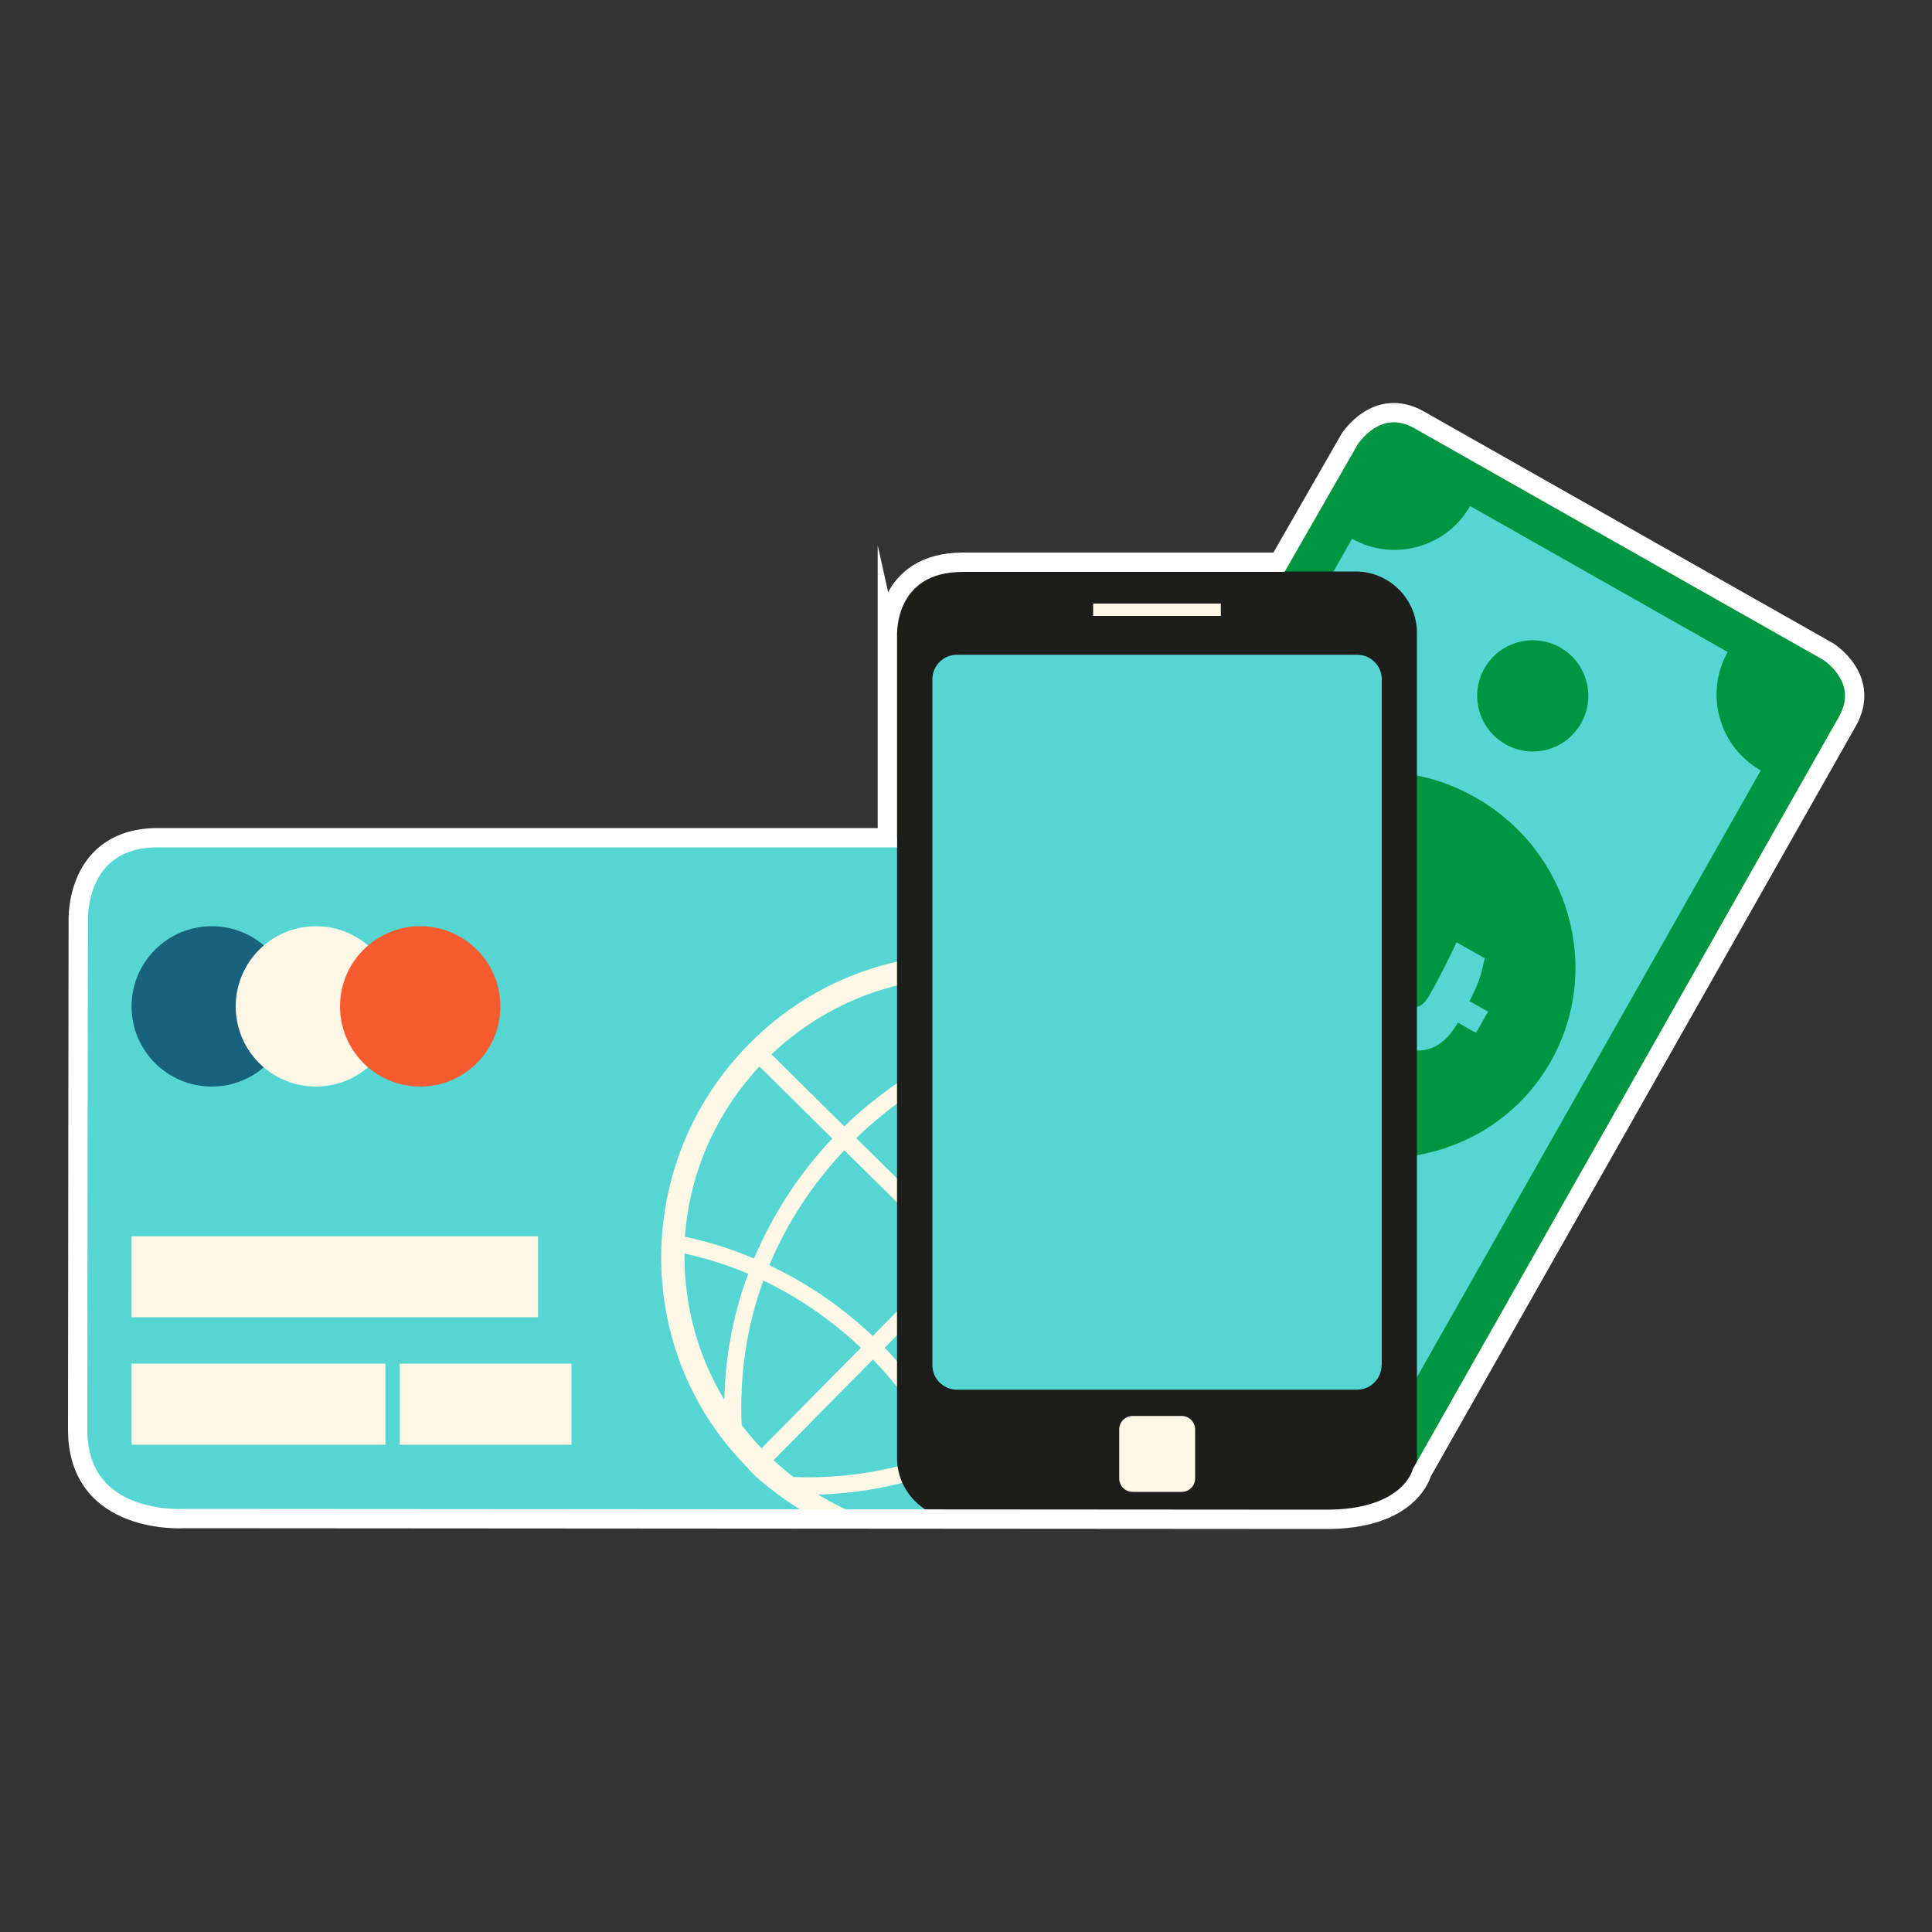 <?xml version="1.0" encoding="utf-8"?>
<!-- Generator: Adobe Illustrator 24.1.2, SVG Export Plug-In . SVG Version: 6.00 Build 0)  -->
<svg version="1.1" id="Слой_1" xmlns="http://www.w3.org/2000/svg" xmlns:xlink="http://www.w3.org/1999/xlink" x="0px" y="0px"
	 viewBox="0 0 100 100" style="enable-background:new 0 0 100 100;" xml:space="preserve">
<rect x="0" y="0" width="100" height="100" fill="#333333" stroke="none"/>
<style type="text/css">
	.st0{fill:#55D6D2;}
	.st1{fill:#18627D;}
	.st2{fill:#FFF8E6;}
	.st3{fill:#F85B30;}
	.st4{fill:#009540;}
	.st5{fill:#1D1D1B;}
	.st6{fill:none;stroke:#FFFFFF;stroke-miterlimit:10;}
</style>
<g>
	<g>
		<path class="st0" d="M60.13,74.25c0,2.39-1.95,4.34-4.34,4.34H8.38c-2.39,0-4.34-1.95-4.34-4.34V47.67c0-2.39,1.95-4.34,4.34-4.34
			h47.4c2.39,0,4.34,1.95,4.34,4.34V74.25z"/>
		<g>
			<path class="st1" d="M15.11,52.09c0-2.29-1.85-4.15-4.15-4.15c-2.29,0-4.15,1.86-4.15,4.15c0,2.3,1.86,4.15,4.15,4.15
				C13.25,56.24,15.11,54.38,15.11,52.09z"/>
			<path class="st2" d="M20.5,52.09c0-2.29-1.86-4.15-4.15-4.15c-2.29,0-4.15,1.86-4.15,4.15c0,2.3,1.86,4.15,4.15,4.15
				C18.64,56.24,20.5,54.38,20.5,52.09z"/>
			<path class="st3" d="M25.9,52.09c0-2.29-1.86-4.15-4.15-4.15c-2.29,0-4.15,1.86-4.15,4.15c0,2.3,1.86,4.15,4.15,4.15
				C24.04,56.24,25.9,54.38,25.9,52.09z"/>
		</g>
		<g>
			<rect x="6.81" y="63.99" class="st2" width="21.04" height="4.19"/>
			<rect x="6.81" y="70.58" class="st2" width="13.14" height="4.2"/>
			<rect x="20.68" y="70.58" class="st2" width="8.9" height="4.2"/>
		</g>
		<g>
			<path class="st2" d="M54.14,50.03c-0.08-0.02-0.15-0.04-0.23-0.06c-0.06-0.02-0.12-0.03-0.18-0.05
				c-1.32-0.35-2.65-0.54-3.94-0.53c-4.01,0.02-8.01,1.59-11.03,4.66c-5.99,6.07-6.05,15.79-0.17,21.81l0.28,0.31l0.29,0.29
				c0.64,0.56,1.33,1.08,2.05,1.54c0.32,0.22,0.66,0.42,1,0.61l2.74,0c-0.91-0.33-1.78-0.75-2.6-1.25c1.95-0.06,3.88-0.39,5.75-1.02
				c0.31-0.1,0.61-0.22,0.92-0.33c0.38,0.84,0.7,1.72,0.95,2.61l0.89,0c-0.09-0.35-0.19-0.69-0.31-1.04
				c-0.22-0.64-0.46-1.27-0.74-1.89c2.24-0.98,4.32-2.37,6.09-4.09l3.96,3.91c-1.43,1.36-3.14,2.43-5.03,3.11l0.98,0
				c2.3-0.01,4.18-1.82,4.32-4.08l-3.61-3.56c1.47-1.56,2.7-3.35,3.62-5.28l0-2.22c-0.06,0.18-0.12,0.36-0.19,0.54
				c-1.81-0.87-3.5-2.03-5.02-3.47l5.22-5.29l0-2.05c-0.66-0.54-1.36-1.03-2.1-1.47C56.83,50.99,55.52,50.42,54.14,50.03z
				 M49.89,50.59c2.64,0,5.11,0.71,7.24,1.95c-1.91,0.07-3.8,0.4-5.64,1.01c-0.4,0.13-0.79,0.28-1.17,0.43
				c-0.47-1.09-0.83-2.22-1.08-3.38C49.45,50.6,49.67,50.59,49.89,50.59z M44.32,58.91c1.67-1.62,3.55-2.9,5.57-3.82
				c0.96,1.99,2.24,3.83,3.79,5.43l-3.81,3.87L44.32,58.91z M49.25,65.01l-4.08,4.14c-1.58-1.5-3.39-2.74-5.35-3.66
				c0.9-2.16,2.2-4.17,3.88-5.95L49.25,65.01z M48.37,50.67c0.15,0.69,0.33,1.38,0.55,2.06c0.18,0.54,0.38,1.07,0.61,1.59
				c-2.15,0.98-4.13,2.33-5.83,3.98l-3.77-3.73C42.18,52.44,45.11,51.01,48.37,50.67z M39.31,55.2l3.77,3.73
				c-1.71,1.81-3.09,3.93-4.05,6.21c-0.57-0.24-1.14-0.45-1.73-0.64c-0.61-0.2-1.23-0.35-1.85-0.49
				C35.7,60.62,37.12,57.54,39.31,55.2z M35.43,65.03c0-0.05,0-0.1,0-0.15c1.13,0.25,2.23,0.6,3.3,1.05
				c-0.11,0.28-0.2,0.56-0.3,0.85c-0.59,1.85-0.9,3.75-0.94,5.67C36.18,70.28,35.43,67.74,35.43,65.03z M38.39,73.76
				c-0.12-2.58,0.26-5.11,1.12-7.48c1.82,0.87,3.52,2.04,5.05,3.48l-5.14,5.2C39.05,74.59,38.71,74.18,38.39,73.76z M41.07,76.45
				c-0.36-0.27-0.7-0.56-1.03-0.87l5.14-5.21c1.42,1.46,2.58,3.09,3.46,4.84C46.25,76.13,43.69,76.55,41.07,76.45z M49.43,74.89
				c-0.94-1.88-2.17-3.61-3.64-5.13l4.08-4.14l5.4,5.33C53.53,72.64,51.56,73.96,49.43,74.89z M59.6,64.78
				c-0.89,2.01-2.14,3.89-3.72,5.56L50.48,65l3.81-3.86C55.87,62.62,57.67,63.85,59.6,64.78z M59.7,54.43l-5.41,5.48
				c-1.5-1.55-2.72-3.28-3.62-5.15c2.45-0.98,5.09-1.44,7.79-1.35C58.9,53.73,59.31,54.07,59.7,54.43z"/>
		</g>
	</g>
</g>
<g>
	<g>
		<g>
			<path class="st4" d="M69.45,78.14c1.27,0.72,2.9,0.27,3.62-1L95.6,37.34c0.72-1.27,0.27-2.9-1-3.62L73.45,21.75
				c-1.27-0.72-2.9-0.27-3.62,1L47.29,62.54c-0.72,1.27-0.27,2.9,1,3.62L69.45,78.14z"/>
			
				<rect x="48.49" y="37.78" transform="matrix(0.493 -0.87 0.87 0.493 -7.22 87.493)" class="st0" width="45.92" height="24.32"/>
			<path class="st4" d="M66.54,58.61c4.87,2.76,11.02,1.11,13.73-3.67c2.71-4.79,0.96-10.91-3.91-13.67
				c-4.87-2.76-11.02-1.11-13.73,3.67S61.67,55.85,66.54,58.61z"/>
			<path class="st0" d="M71.73,46.34c0.63,0.36,2.23,1.47,1.06,3.53l-0.5,0.89c-0.32,0.57-0.15,0.84,0.27,1.07l0.33,0.19
				c0.5,0.28,0.83-0.04,1.11-0.53c0.61-1.07,1.17-2.24,1.39-2.72l1.46,0.83c-0.19,0.88-0.29,1.26-0.79,2.22l0.96,0.54l-0.62,1.1
				l-0.94-0.53c-0.65,1.14-1.75,2.05-3.71,0.95l-0.48-0.27c-0.92-0.52-2.12-1.67-1.15-3.38l0.52-0.93c0.35-0.61,0.26-0.93-0.23-1.21
				l-0.28-0.16c-0.63-0.36-0.88-0.06-1.24,0.61c-0.32,0.57-0.97,1.83-1.3,2.56l-1.47-0.83c0.15-0.67,0.37-1.36,0.79-2.19l-1-0.56
				l0.62-1.1l0.99,0.56c0.76-1.24,1.86-1.95,3.51-1.03L71.73,46.34z"/>
			<path class="st4" d="M69.28,27.4l2.78-4.9l4.49,2.54c-0.1,0.39-0.25,0.77-0.45,1.14c-1.22,2.16-3.97,2.92-6.13,1.7
				C69.72,27.74,69.49,27.58,69.28,27.4z"/>
			<path class="st4" d="M48.25,64.53l2.76-4.86c0.26,0.09,0.52,0.2,0.76,0.34c2.16,1.22,2.92,3.97,1.7,6.13
				c-0.2,0.35-0.44,0.67-0.71,0.95L48.25,64.53z"/>
			<path class="st4" d="M92.85,40.43c-0.59-0.06-1.17-0.25-1.72-0.56c-2.16-1.22-2.92-3.97-1.7-6.13c0.21-0.37,0.46-0.69,0.74-0.97
				l5.31,3.01L92.85,40.43z"/>
			<path class="st4" d="M66.36,74.79c0.1-0.38,0.24-0.75,0.44-1.1c1.22-2.16,3.97-2.92,6.13-1.7c0.55,0.31,1,0.72,1.36,1.19
				l-2.62,4.62L66.36,74.79z"/>
		</g>
		<g>
			<g>
				<path class="st4" d="M77.92,38.52c-1.38-0.78-1.87-2.54-1.09-3.92c0.78-1.38,2.54-1.87,3.92-1.09c1.38,0.78,1.87,2.54,1.09,3.92
					C81.06,38.82,79.3,39.31,77.92,38.52z"/>
				<path class="st4" d="M62.14,66.37c-1.38-0.78-1.87-2.54-1.09-3.92c0.78-1.38,2.54-1.87,3.92-1.09c1.38,0.78,1.87,2.54,1.09,3.92
					C65.28,66.67,63.53,67.15,62.14,66.37z"/>
			</g>
		</g>
	</g>
</g>
<g>
	<g>
		<g>
			<path class="st5" d="M73.34,75.46c0,1.75-1.43,3.17-3.17,3.17H50.42H49.6c-1.74,0-3.17-1.42-3.17-3.17V43.25v-10.5
				c0-1.74,1.43-3.17,3.17-3.17h20.57c1.74,0,3.17,1.43,3.17,3.17V75.46z"/>
		</g>
		<path class="st0" d="M71.51,70.66c0,0.7-0.57,1.27-1.27,1.27H49.53c-0.7,0-1.27-0.57-1.27-1.27V35.16c0-0.7,0.57-1.27,1.27-1.27
			h20.72c0.7,0,1.27,0.57,1.27,1.27V70.66z"/>
		<rect x="56.58" y="31.24" class="st2" width="6.61" height="0.64"/>
		<path class="st2" d="M61.86,76.52c0,0.39-0.31,0.7-0.7,0.7h-2.53c-0.39,0-0.7-0.31-0.7-0.7v-2.53c0-0.39,0.31-0.7,0.7-0.7h2.53
			c0.39,0,0.7,0.31,0.7,0.7V76.52z"/>
	</g>
</g>
<path class="st6" d="M68.53,78.64l-59-0.04c0,0-5.51,0.38-5.51-4.6c0-4.98,0.03-26.33,0.03-26.33s-0.2-4.34,4.17-4.31l37.71,0
	l0-10.58c0.02,0.09-0.17-3.68,3.93-3.68c3.15,0,16.34,0,16.34,0l3.65-6.36c0,0,1.41-2.26,3.62-1c2.21,1.26,21.15,11.98,21.15,11.98
	s2.25,1.4,1,3.62c-1.25,2.22-22.03,38.89-22.03,38.89S73,78.69,68.53,78.64z"/>
</svg>
